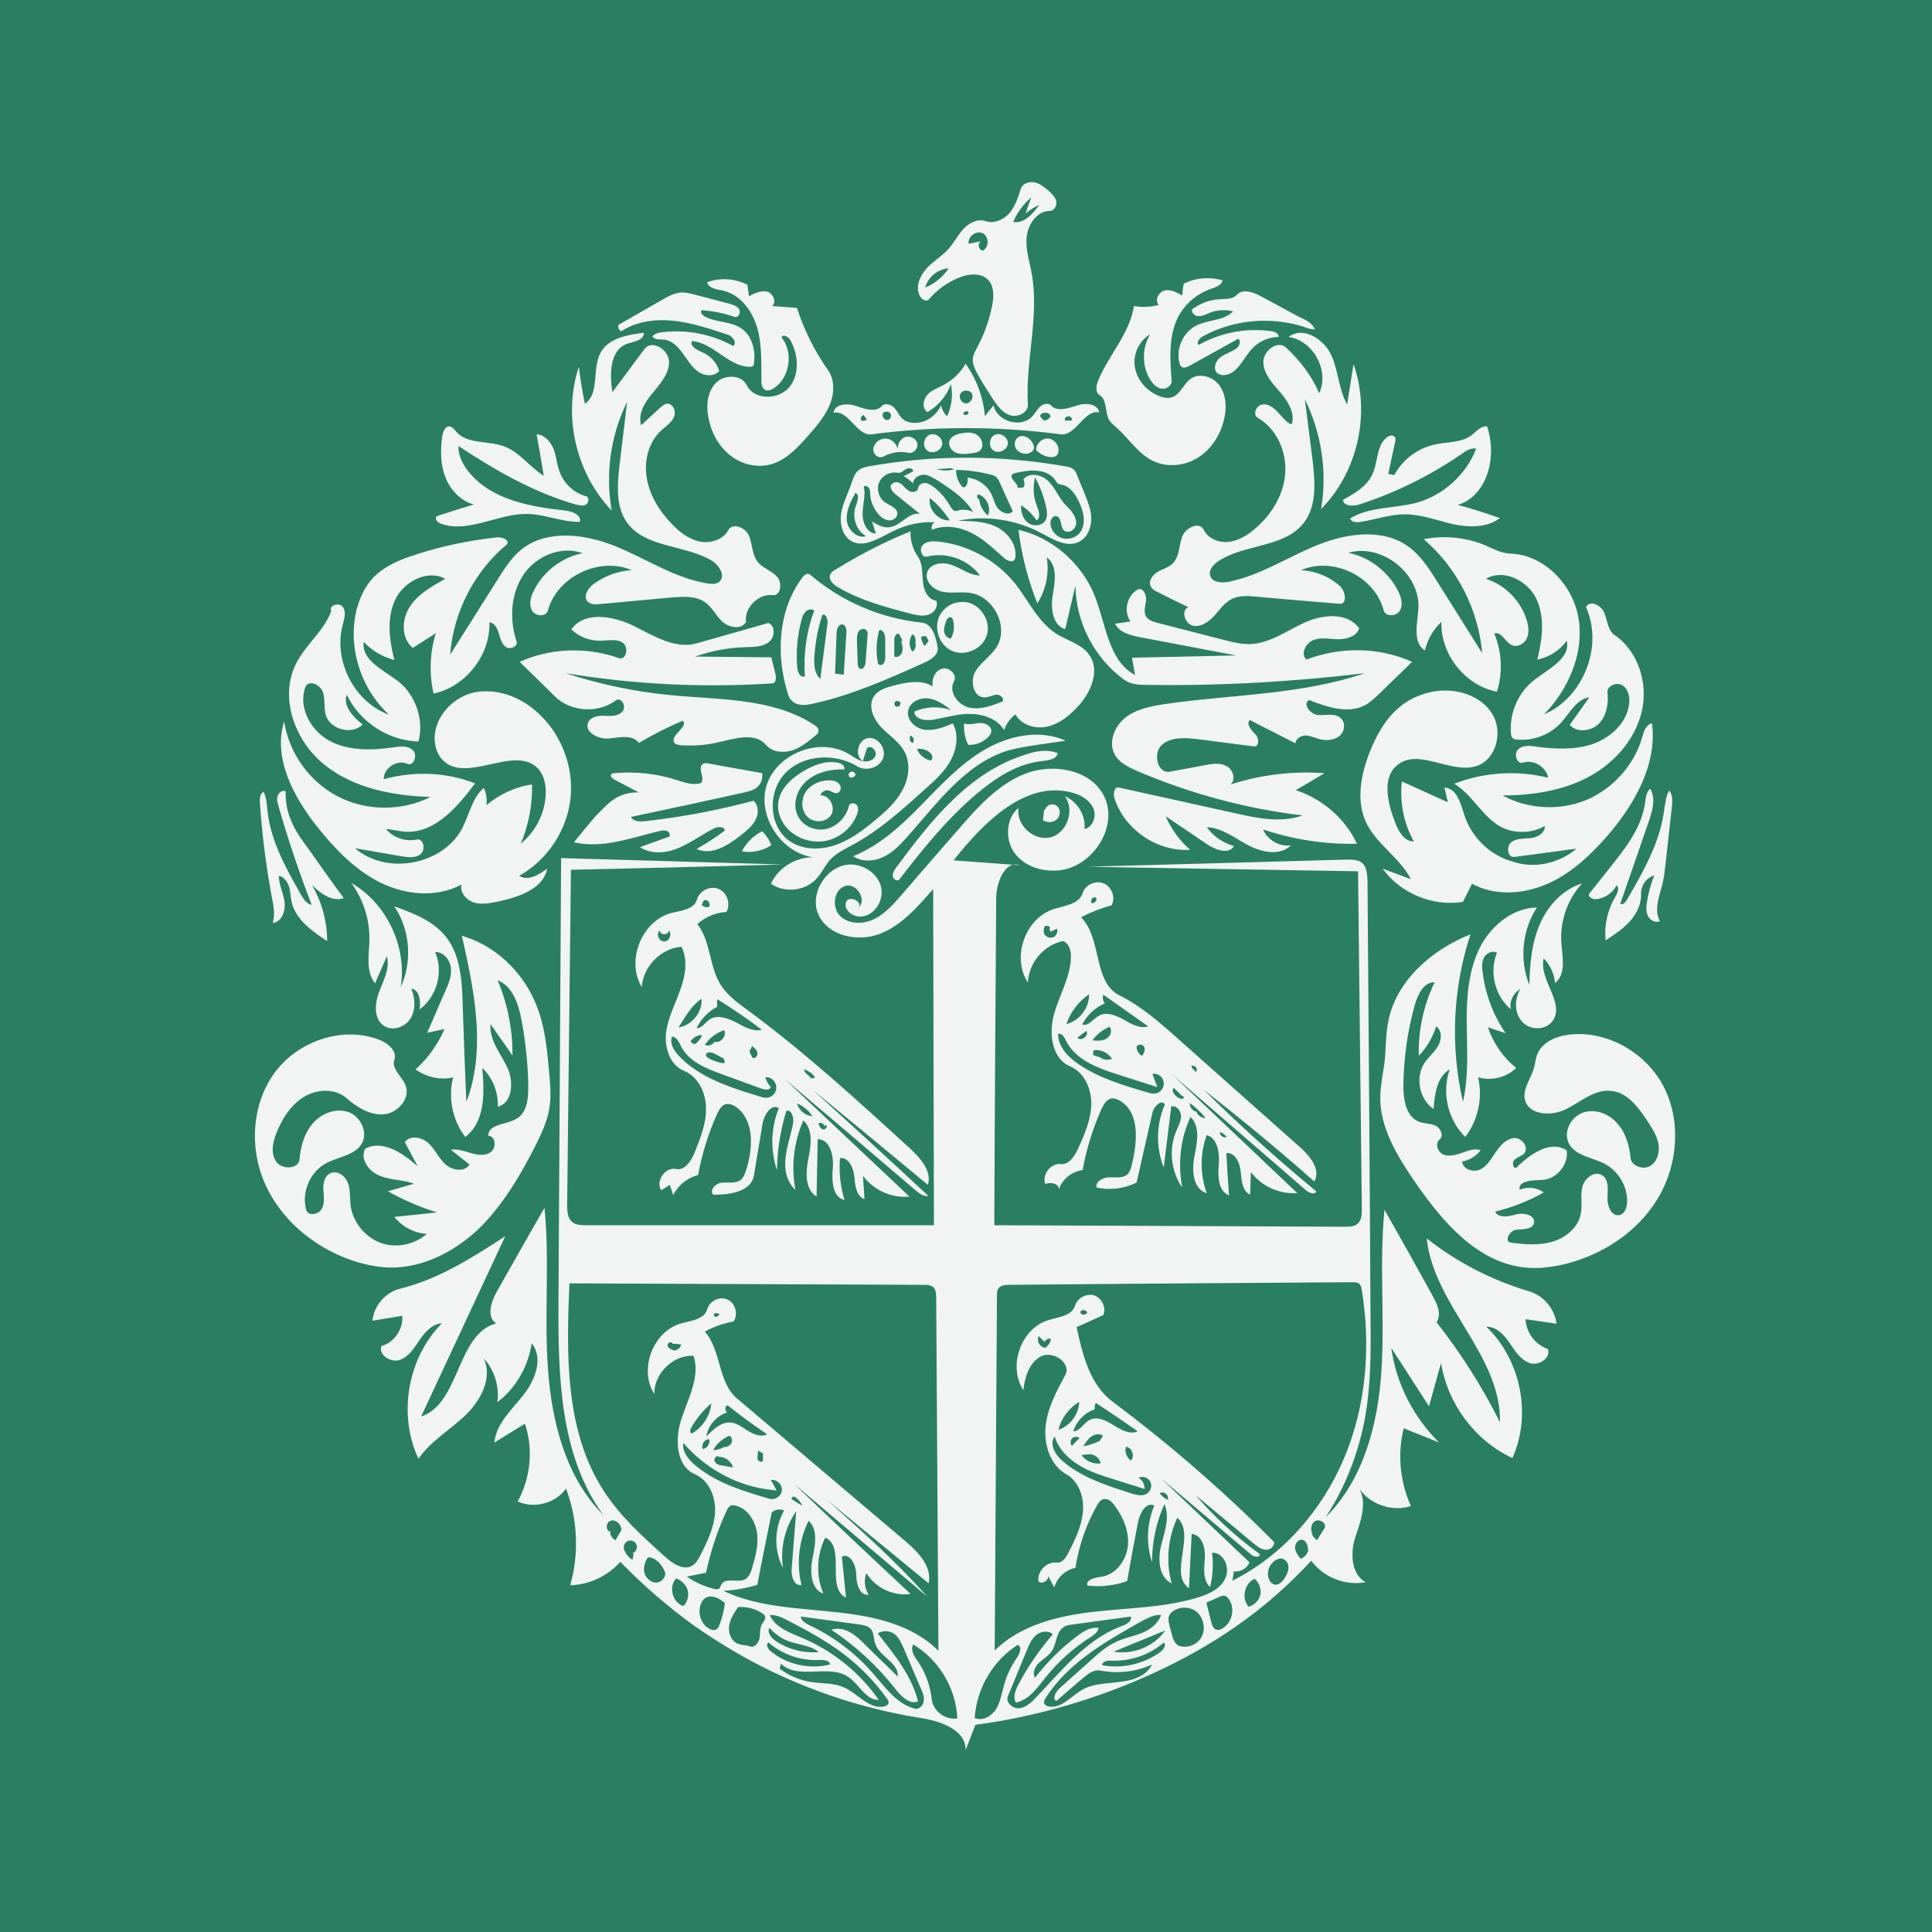 <?xml version="1.0" encoding="UTF-8"?>
<svg data-bbox="0 0 512 512" viewBox="0 0 512 512" xmlns="http://www.w3.org/2000/svg" data-type="color">
    <g>
        <path fill="#2a7f62" d="M512 0v512H0V0h512z" data-color="1"/>
        <path d="M117.4 201.5c-1.2-1.2-1.9-2.8-2.1-4.5-.9-6 4.1-12 10-13.4 5.9-1.4 12.3.9 16.9 5 6.4 5.6 9.9 14.4 9 22.9-.9 8.5-6.1 16.4-13.6 20.6 2.3 1.5 5.3-.3 7.4-1.9-1 5.4-7.5 7.5-12.9 8.7-2.1.4-4.3.9-6.4.3-2.1-.6-3.9-2.7-3.4-4.8-6.6 3.6-14.9 2.8-21.7-.6-6.7-3.4-12-9-16.7-14.9-6.2-7.9-11.6-18.1-8.6-27.7 1.3 8.4 6.7 16 14.3 19.9 7.5 3.9 17 3.9 24.5.1-10-.3-20.4-2.3-28.2-8.6s-12-17.8-7.4-26.8c2.5-5 7.4-8.6 9.3-13.9-.8-1.5 2.2-2.4 3.1-1 .9 1.4.3 3.2-.1 4.8-2.5 9.4 3.1 20.4 12.3 23.7-6.9-6.3-10.4-16.1-9.1-25.3.6-4 2.1-8 4.9-11 3-3.1 7.1-4.8 11.2-6.1 7-2.3 14.3-3.8 21.7-4.6 1.3-.1 3.3.7 2.6 1.8-8.7 7.2-14.3 18.1-15.1 29.3 4.2-6.6 8.3-13.2 12.5-19.8 1.8-2.9 3.7-5.9 6.4-8.1 6.8-5.4 16.9-4.1 25-.8 8.1 3.3 15.6 8.4 24.2 9.8 1.1.2 2.3.3 3.2-.4 1.8-1.5 0-4.5-2.1-5.7-7.2-4.2-17.6-3.3-22.4-10.1-3-4.3-2.5-10.1-1.9-15.3.7-5.5 1.3-11.1 2-16.6-4.4 8.8-5.8 19.1-4.1 28.8-9.5-9.9-13-25.1-8.7-38.1.4 3.3.9 6.5 1.6 9.8 4-2.7 1.8-9.3 4.2-13.6 2.1-3.8 7.1-4.7 11.4-5.2.2 1.9-2.5 2.3-4.4 2.9-4.6 1.6-4.7 8-3.9 12.8 2.8-3.8 5.7-7.6 8.5-11.4 1.9-2.6 6.4.1 6.5 3.3.1 3.2-2.3 5.8-4.3 8.3-2.1 2.4-4 5.6-3.1 8.6 1.7-1.6 3.4-3.1 5.1-4.7.5-.4 1-.9 1.7-1 1.6-.2 2.6 2 1.9 3.5-.6 1.5-2.1 2.4-3.3 3.5-3.4 3.1-4.7 8.1-3.9 12.7.8 4.6 3.3 8.7 6.5 12 2 2.2 4.5 4.1 7.4 4.8 2.9.6 6.3-.4 7.7-3 1.1-2.1 4.6-.7 5.5 1.5.9 2.2.8 4.9 2.2 6.8 1.3 1.7 3.7 2.4 5.2 4s1 5.2-1.1 4.9c-3.8-.4-7.6 3.3-7.1 7.1-1.1 2.1-4.4 1.6-6.2 0-1.8-1.6-2.8-4-4.8-5.3-2.4-1.6-5.5-1.4-8.4-1.2l-19.5 1.8c-1 .1-2.2.1-3-.6-1.4-1.3 0-3.7 1.6-4.8 2.9-2.1 6.4-3.4 10-3.6-8.5-3.7-19.8 1.7-22.2 10.7-.5 1.7-3.3 1.6-4.2 0s-.4-3.5.4-5.1c2.4-5.1 7.4-9 13-10.1-5.7-2.1-12.5.8-15.8 5.9-3.3 5.1-3.6 11.8-1.7 17.5.4 1.3-1.6 2.2-2.8 1.5-1.1-.8-1.5-2.2-1.9-3.6s-1.1-2.8-2.5-3c.3 8.7-6.3 17.1-14.8 18.9-1.2-5.3-1-10.9.6-16-2 1.3-4.1 2.6-6.1 3.9-3.1-2.5-3-7.6-.8-10.9 2.2-3.4 5.8-5.4 9.4-7.4-4.7-2.6-11 .7-13.3 5.6-2.3 4.9-1.5 10.7-.2 15.9-3.1-.8-6-2.5-8.1-4.8-.7 4.9 5.3 7.5 9.2 10.5 4.6 3.7 6.8 10.2 5.3 15.9-8-.2-15.6-5.2-19-12.4-1.1 3 1.7 5.9 4.2 7.9-2.9 2.9-8.7 1.3-9.8-2.6-.5-1.9-.1-4-.7-5.9-.6-1.9-3.3-3.3-4.5-1.8-2.3 5.3 1 11.7 6 14.5 5 2.8 11.2 2.7 16.9 1.9 1.9-.3 4-.6 5.4.7 1.4 1.3.2 4.4-1.5 3.6-2.7-1.2-6.3 1.2-6.2 4.1 7.9-2.2 16.5-1.9 24.2 1.1-4.7 6.3-10.7 13.3-18.5 12.8-1.7-.1-3.4-.6-5.1-.7 1.9 2.3 5.1 3.4 8.1 2.8 1.8-.4 2.5 2.6 1.1 3.8-1.4 1.2-3.4.9-5.2.6-4.1-.7-8.1-1.4-12.2-2.1 8.4 7.3 23.5 4.4 28.5-5.5 1.8-3.6 2.6-7.9 5.6-10.5.7 1.4.9 3 .7 4.6 3.4-2.9 7.7-4.9 12.1-5.5.1 5.4-.9 10.8-3 15.7 3.8-3.1 6.3-7.8 6.6-12.7.2-2.6-.3-5.3-2-7.2-6.1-6.5-18.9 4.1-25.2-2.2z" fill="#f2f4f3" data-color="2"/>
        <path d="M417.8 224.9c-5.5.7-11 1.5-16.5 2.2-1.8.2-2.2-2.8-.8-3.9 1.4-1.1 3.4-.9 5.2-1.1 1.8-.2 3.8-1.4 3.7-3.2-3.5 2-8.1 2.1-11.7.2-4.9-2.7-7.5-8.5-12.3-11.4 7.9-3.1 16.7-3.6 24.9-1.6-.6-2.9-3.9-4.9-6.7-4-1.6.5-2.5-2.3-1.3-3.5 1.3-1.2 3.2-1 4.9-.7 5 .6 10.1.9 14.8-.7 4.7-1.6 9-5.5 9.7-10.4.3-1.9-.1-4-1.6-5.1-1.5-1.1-4.3 0-4.1 1.8.3 2.9-.2 6.1-2.2 8.2-2 2.1-5.9 2.6-7.8.4 1.7-2.4 3.5-4.9 5.2-7.3-3.3.4-5.1 4-7.3 6.5-2.9 3.3-7.4 5.1-11.8 4.7-.4 0-.9-.1-1.2-.4-.4-.3-.5-.9-.5-1.4-.4-5.3 2-10.8 6.2-14 3.8-3 9.7-5.7 8.6-10.4-1.9 2.6-4.7 4.4-7.8 5 1.3-5.3 2.1-11-.2-16-2.3-4.9-8.7-8.2-13.4-5.4 5.1 1.6 9.3 5.9 10.8 11 .5 1.6.7 3.3 0 4.8s-2.6 2.5-4.1 1.7c-1.7-.9-2.7-3.7-4.5-3 2 4.8 2.3 10.4.7 15.4-8.4-1.6-15-9.9-14.7-18.5-2.2 2-3.7 4.7-4.4 7.6-3.4-2.3-1.9-7.3-1.7-11.3.4-9.2-9.8-17.2-18.6-14.6 5.6 1.1 10.6 5 13.2 10.1.8 1.6 1.4 3.6.5 5.2-.9 1.6-3.8 1.7-4.3 0-2.3-9-13.4-14.4-21.9-10.7 3.8.2 7.5 1.7 10.3 4.2 1.5 1.4 2 4.9-.1 4.7-7.4-.6-14.8-1.2-22.3-1.9-2.1-.2-4.3-.3-6.2.6-2 1-3.3 2.9-4.7 4.5-1.5 1.6-3.6 3.1-5.7 2.6s-3.2-4-1.2-4.9c-2.7-1.3-5.4-2.6-8.1-4-.7-.3-1.4-.7-1.8-1.4-.8-1.4.4-3.1 1.7-3.9 1.4-.8 3-1.2 4.1-2.3 1.8-1.8 1.6-4.7 2.5-7.1.9-2.4 4.6-4.1 5.7-1.8 1.1 2.3 4 3.5 6.6 3.2s4.9-1.7 6.9-3.4c4.4-3.7 7.7-9 8.1-14.8.4-5.8-2.3-11.8-7.3-14.7-1.4-.8-.4-3.3 1.2-3.5 1.6-.3 3.1.9 4.2 2.1 1.1 1.2 2.1 2.6 3.6 3.2 1-2.9-.9-6-2.9-8.4-2-2.3-4.4-4.8-4.6-7.9-.2-3.1 3.7-6.2 6-4.1 3.7 3.4 6.8 7.5 8.8 12.1 2.8-5.9-1.6-14-8.1-14.9 3.6-2.9 9.2.4 11.2 4.6s2 9.2 4.3 13.3c.6-3.6 1.1-7.1 1.7-10.7 4.6 13.1 1.1 28.6-8.6 38.4 1.7-9.8.1-20.2-4.3-29.1.7 5.3 1.3 10.6 2 15.8.7 5.9 1.3 12.5-2.4 17.1-5.2 6.5-15.5 5.4-22.5 10-1.4.9-2.8 2.5-2.1 4.1.7 1.6 3 1.7 4.7 1.4 8.3-1.6 15.6-6.5 23.5-9.7 7.8-3.2 17.5-4.6 24.3.4 3.2 2.3 5.4 5.8 7.5 9.1 4 6.4 8 12.7 12 19.1-1-11.6-6.7-22.7-15.5-30.2 5.5-1.1 11.3-.5 16.5 1.7 2 .9 4.1 2 6.3 2.1 9.2.2 17 8.5 18.3 17.6 1.3 9.1-2.8 18.4-9.2 25 10.4-4.4 15.8-18.1 11.1-28.4 1-2 4.1-.5 4.9 1.6.8 2 .9 4.6 2.7 5.8 6.4 4.4 9 13.1 7.1 20.6-1.9 7.5-7.6 13.7-14.4 17.2s-14.7 4.7-22.4 4.7c6.7 3.7 15.2 4.1 22.2 1.2 7.1-3 12.7-9.3 14.8-16.6.4-1.5 1-3.4 2.6-3.7 1.4 11-4.7 21.6-12 30-4.5 5.1-9.6 9.9-15.9 12.6-6.3 2.7-13.8 3.2-19.8-.1l-2.4 4.8c-8 1.3-16.5-2.2-21.3-8.8 2.5.9 5 1.9 7.5 2.8-2.9-5.7-9.2-9.3-11.9-15.1-2.6-5.6-1.4-12.3.8-18.1 1.8-4.7 4.3-9.3 8.2-12.5 3.3-2.7 7.5-4.2 11.7-4.3 5.2-.1 10.7 2.2 13.1 6.8 2.4 4.6.6 11.3-4.2 13.1-6.8 2.5-15.4-4.7-21.1-.3-4.4 3.3-2.8 10.2-.8 15.3.9 2.4 2.4 5.1 5 5.1-2.7-4.8-3.8-10.4-3.2-15.9 4.1 1.8 8.1 3.7 12.2 5.5l-.9-3.9c3.3.2 4.3 4.3 5.3 7.4 1.9 5.8 6.8 10.6 12.7 12.2 5.6 2 12.3.6 17-3.4z" fill="#f2f4f3" data-color="2"/>
        <path d="M110.1 283.4c3.3-2.9 5.9-6.6 7.7-10.7-1.5.3-3.1.7-4.6 1 1.6-3.6 3.1-7.2 4.7-10.8.9-2 1.8-4.1 1.6-6.3-.2-2.2-2-4.4-4.2-4.3 2.3 5.2.5 11.8-4.1 15.2.3-2.2 0-5.2-2.2-5.5 1 2.5 1.2 5.6-.2 7.9-1.4 2.3-4.8 3.5-7.1 1.9-2.7-1.8-2.4-5.9-1.2-9s2.9-6.3 2-9.4c-1 2.4-2.1 4.8-3.1 7.2-2.5-3.1-1.6-7.6-1.5-11.5.1-5.4-1.6-10.7-4.8-15.1 9.4 5.4 14.8 16.9 13.1 27.6 3.1-6.8 2.5-15.2-1.7-21.4 5.1 1.8 10.4 3.9 13.7 8.1 3.8 4.8 4.2 11.4 4.4 17.5.3 8.7.6 17.5 1 26.2 5.3-13.9 2.1-29.4-1.2-44 9.4 2.7 17 10.4 20.2 19.6 1.9 5.2 2.4 10.8 2.9 16.3.3 3.2.6 6.5.1 9.7-.6 3.8-2.3 7.2-4 10.6-4 7.8-8.6 15.5-14.9 21.6-6.4 6-14.8 10.3-23.6 10.1-3.7-.1-7.3-1-10.7-2.2-9.7-3.6-18.2-10.8-22.3-20.3-4.1-9.5-3.3-21.2 2.9-29.4 6.2-8.2 18-12.2 27.6-8.4 2.3.9 4.7 3 3.9 5.3-.8 2.4 2.1 4.4 3 6.8 1.3 3.4-2.1 7.3-5.8 7.6-3.7.3-7.1-1.9-9.9-4.3-3-2.6-7.7-2.4-11.1-.4-3.4 2-5.7 5.5-7.2 9.1-1.1 2.5-1.9 5.6-.4 8s6.1 2.2 6.3-.6c.3-3.4 1.3-6.9 3.6-9.5 2.3-2.6 6-4 9.3-2.9 3.2 1.1 5.3 5.3 3.6 8.3-1.8 3.2-6.2 3.5-9.5 5.3-4.3 2.3-6.6 7.8-5.2 12.5.7 1.6 3.3 1 4.1-.5.8-1.5.5-3.3.4-5s.3-3.7 1.9-4.4c1.8-.8 3.9.7 4.6 2.6.7 1.9.5 3.9.7 5.9.6 4.4 3.7 8.3 7.8 9.9s9.1.6 12.4-2.3c-3.3-.2-6.5-1.9-8.6-4.5 3.8-.4 7.6-.8 11.3-1.2a68 68 0 0 1-13-5.6c2.3-.7 4.6-1.3 6.9-2-2.9-1.1-6.1-.9-9-2.1-2.9-1.1-5.4-4.4-3.9-7.2 4.6-2.4 10 1.2 13.9 4.7-1.1-2.1-2.3-4.3-3.4-6.4 1.4-2 4.6-1.3 6.3.3 1.7 1.6 2.7 4 4.5 5.6 1.8 1.6 5.1 2.1 6.3 0-1.6-1.3-3.3-2.6-4.9-3.9 1.8-.3 3.6.4 5.4.9 1.8.5 3.8.8 5.3-.4 1.4-1.2 1.1-4.1-.8-4.2 0-3.2 4.9-2.9 7.6-4.6 2.7-1.6 3-5.3 3-8.5-.1-5.9-.7-11.8-1.8-17.6-.8-4.2-2.3-8.9-6.3-10.5 2.6 6.3 4 13.1 3.9 19.9-1.9-2.8-3.9-5.5-5.8-8.3-.4 4.1 2.6 7.7 4.4 11.4s1.5 9.5-2.5 10.5c.2-3.8-1.3-7.6-4.1-10.3.6 6.5.8 14.3-4.5 18.3-3.4-4.4-4.6-10.5-3.2-15.8-3.3.8-7 0-10-2.1z" fill="#f2f4f3" data-color="2"/>
        <path d="M361.9 419.3c-5.4 1-11.2-1.3-14.4-5.7-6 6.5-12.6 12.3-19.8 17.3-6.8 4.8-14.2 8.9-21.8 12.4-15 6.9-31 11.6-47.4 13.8-.9 2.2-1.7 4.4-2.6 6.7.1-5.5-6.9-7.8-12.4-8.6-13.8-2.2-27.4-6.6-39.9-12.7-6.7-3.3-13.2-7.2-19.4-11.5-7.1-5.1-13.7-10.8-19.8-17.1-3.4 3.8-8.3 6.1-13.3 6.2 2.4-8.3 2-17.5-1.1-25.6-2.8 3.9-8.4 5.4-12.8 3.4 3.4-6.2 4.2-13.9 1.9-20.6-2.7 1.7-5.4 3.3-8.1 5 .5-5 4.6-8.7 7.7-12.6 3.1-3.9 5.4-9.8 2.2-13.7-.9 6.1-4.2 11.9-9.1 15.6.6-4.2-.8-8.6-3.6-11.6 2.4 5.1-.8 11.2-4.9 15.1-4.1 3.9-9.2 6.8-12.4 11.5-5.5-11.7-2.9-26.7 6.2-35.9-2.5.1-4.5 2.3-5.9 4.4-1.4 2.1-2.9 4.5-5.3 5.3-2.4.8-5.7-1.4-4.8-3.7 3.4-.9 5.8-4.5 5.5-8-2.6.4-5.2.9-7.9 1.3.4-4 3.5-7.6 7.4-8.5 10.1-2.5 19.1-8.2 27.8-13.9-7.4 15.9-14.9 31.9-22.3 47.8 10.4-3.5 9.3-21.8 19.9-24.7-2.6-1.6-1.4-5.6.1-8.3 4.2-7.4 8.4-14.9 12.7-22.3 1.4 14.1-.1 28.3.9 42.5s4.7 28.9 14.7 38.9c-11.6-15.8-12-37-11.9-56.6.2-39.2.5-78.3.7-117.5 19.6.6 39.2 1.1 58.8 1.7-18.7.5-37.4 1-56.2 1.4-.3 29.6-.7 59.3-1 88.9 0 1.6.1 3.5 1.4 4.5.9.7 2.2.8 3.4.8h92.4c-.1-29.7-.1-59.4-.2-89.1-4.1 4.7-8.4 9.7-14.2 11.9-5.8 2.2-13.6.6-16.2-5.1-2.6-5.7 2.4-13.4 8.7-13.3 3.5.1 7.1 2.5 7.9 6 .8 3.5-1.7 7.5-5.2 7.8-2.2.2-4.8-1.7-4.1-3.8.8-2.1 4.9.1 3.1 1.5 2.7-1.7-.2-6.8-3.3-5.8-3.1.9-3.6 5.7-1.4 7.9 2.3 2.3 6.1 2.3 9 .9s5.1-3.9 7.2-6.3c5-5.8 10-11.6 15.1-17.4 5.1-5.9 10.6-12.1 17.9-14.9 7.3-2.8 17.1-1.1 20.7 5.8 4 7.7-2.3 18.1-10.8 19.7-4.5.8-9.6-.5-12.5-4s-2.8-9.5.7-12.4c-.7 4.5 4.1 8.9 8.5 7.8 4.4-1.1 6.5-7.3 3.8-10.9 3.3 1.4 5.6 5.1 5.2 8.7 2.3-.5 3.3-3.5 2.3-5.6-1-2.1-3.2-3.4-5.4-4-12.4-3.5-23.6 7.8-31.6 17.9 5.9.4 11.7.9 17.6 1.3-4-1.4-6.3 4.6-6.3 8.8-.2 28.9-.4 57.7-.5 86.6 30.9.1 61.9.3 92.8.4 1.2 0 2.6 0 3.5-.8 1.1-1 1.1-2.6 1.1-4-.3-29.8-.7-59.6-1-89.4l-71.7-1.2c22.9-.6 45.8-1.3 68.8-1.9 1.4 0 2.9 0 4 .9 1.2 1.1 1.3 2.9 1.4 4.5.3 38.8.6 77.6.8 116.4.1 8.6.1 17.3-1.4 25.8-1.7 9.5-5.2 18.6-10.5 26.7 10.1-10 13.9-24.8 14.8-38.9.9-14.2-.6-28.4.8-42.6 4.3 7.6 8.6 15.2 12.8 22.9 1.2 2.1 2.4 4.9 1 6.9 6.5 8.3 12.1 17.1 16.8 26.5.4-17.7-17.6-31.1-19.4-48.7 8 6.3 17.3 11.1 27.1 14 3.8 1.1 6.8 4.6 7.3 8.6-2.7-.4-5.5-.8-8.2-1.2.1 3.5 2.6 6.8 5.9 7.9.9 2.4-2.5 4.6-4.9 3.7-2.4-.9-3.9-3.3-5.3-5.4-1.5-2.1-3.5-4.3-6.1-4.2 9.1 8.7 12.1 23.3 6.9 34.8-9.9-4.6-17.2-14.4-18.9-25.2-1.1 3.8-2.1 7.7-3.2 11.5-3.3-5.2-6.7-10.4-10-15.5 1.3 9.5 5.9 18.4 12.7 25.1-3.1-1.3-6.3-2.5-9.4-3.8-1.7 6.8-1 14.2 1.9 20.6-4.8 1.6-10.7-.3-13.6-4.5 2.1 4.1.1 9-1.3 13.3-1 3.4-1.1 9.2 2.9 11.4m-120.6 3.1c-4.5.7-9.3-1.6-11.7-5.5-.7 1.8-.5 4 .6 5.7-2.4.4-3.3-3-3.3-5.4 0-2.4-1.6-5.7-3.8-4.7.4 3.6.7 7.3 1.1 10.9-5.4-2.6 0-13.5-5.5-15.9-2.3 4.6-2.5 10.1-.5 14.8-3.3-1.1-3.6-5.7-2.9-9.2.7-3.5 1.6-7.6-1-10.1-2.6 5.2-3.3 11.4-1.9 17-1.9.5-2.8-2.3-2.6-4.3.4-5.1.8-10.2 1.2-15.2-3 4.3-4.3 9.8-3.5 15-2.5-4.7-2.3-10.6.3-15.2-1.1-.5-2.5-.3-3.3.6-1.3 6.4-2.6 12.7-3.8 19.1-2.9.9-5.9 1.4-9 1.6 9.1 4.3 19.4 4.5 29.4 5.6 10 1 20.6 3.2 27.6 10.3l-.6-93.6c0-1.1-.1-2.3-.9-2.9-.6-.4-1.4-.5-2.1-.5-31.4-.1-62.8-.3-94.2-.4-.8 18.9-1.2 39.2 9.1 55 4.3 6.7 10.3 12.1 16.3 17.5 2 1.8 4.9 3.7 7.2 2.3 1-.6 1.6-1.8 2.2-2.9 1.8-3.6 3.6-7.3 3.8-11.3.2-4-1.6-8.4-5.3-10-5.2-2.2-5.4-9.7-3.5-15 1.8-5.4 4.9-11 3.1-16.4-5.4-.3-10.5 4.7-10.4 10.1-4.2-6.5-.3-16.7 7.2-18.7 2.6-.7 6.1-1.1 6.8-3.7.6-2.2 3.3-3.6 5.4-2.6 2.1.9 2.9 3.9 1.6 5.8-2.7.5-5.3 1.4-7.6 2.7 4.4 5 3.4 13.4 8.5 17.7 14.9 12.6 29.7 25.2 44.6 37.8 3.4 2.9 7.2 6.8 6.2 11.2-8.9-7.3-17.9-14.7-26.8-22 9.1 8.2 18.3 16.3 26.4 25.5-11.7-9.9-23.5-19.9-35.2-29.8 10.1 9.7 20.4 19.4 30.8 29.1m33.9-3.3c-.4-2.6 2.1-5.3 4.8-5 1.6.2 2.6-1.5 3.3-2.9 1.7-3.4 3.4-6.9 3.7-10.7.3-3.8-1.1-7.9-4.4-9.8-4.3-2.4-6-7.9-5.5-12.7.5-4.9 2.9-9.3 5.2-13.6 1.7-3.1-3.1-6.5-6.3-5-3.2 1.5-4.4 5.5-4.8 9-4.2-6.4-.6-16.5 6.8-18.6 2.6-.8 6.1-1.1 6.9-3.8.6-2 3-3.3 5.1-2.7 2 .7 3.2 3.2 2.4 5.2-2.4 1.1-4.8 2.2-7.1 3.2 1.6 7.3 3.5 15.3 9.6 19.8 15.1 11.3 29.4 23.7 42.7 37.1.3 1.1-1 2.2-2.2 2.1-1.2-.1-2.2-.9-3.1-1.6-5.1-4.3-10.2-8.5-15.4-12.8 5 5.8 10.7 11 16.9 15.5.3 1-1.4.9-2.2.2-8-6.7-15.9-13.5-23.9-20.2l23.4 22.2c-.5 1.6-2.4 2.7-4.1 2.4-.1.8-.3 1.7-.4 2.5 13.4-6.7 23.9-18.8 29.7-32.7 5.8-13.9 7-29.4 4.6-44.3-.1-.6-.2-1.2-.6-1.6-.5-.5-1.3-.5-2.1-.5-30.3.2-60.6.4-90.9.7-.9 0-2 .1-2.6.8-.5.6-.5 1.4-.5 2.2l-.6 93.9c6.7-6.6 16.4-9.1 25.8-10.2s18.9-1.1 27.9-3.8c3-.9 6.1-2.3 7.4-5.1 1.4-2.8-.4-7-3.5-6.8.4 3 .2 6.1-.5 9.1-2-1.8-1.6-5-1.4-7.7s-.8-6.2-3.5-6.4c-.2 4.8-.5 9.6-.7 14.4-5.5-3.8 1.9-14.2-3.1-18.7-2.5 5.4-3.1 11.7-1.5 17.4-3.4-1.6-3.7-6.3-2.8-10 .9-3.6 2.4-7.5.9-11-2.2 4.8-3.3 10.1-3.3 15.4-1.6-4.8-1.4-10.3.6-15-2.1-1.1-3.8 1.9-4.3 4.3-1 5.2-2 10.5-2.9 15.7-3.3 1.2-7 1.6-10.5 1.2-.6-1.5 1.9-2.1 3.5-2.3 3.9-.5 6.7-4.2 7.2-8.1.4-3.9-1.2-7.7-3.5-10.8-.7-1-1.8-2-3-1.7-.8.2-1.3 1-1.7 1.7-2.9 5.1-4.8 10.7-5.7 16.5-2.6.5-4.9 2.6-5.6 5.2-.5-1-1.1-2-1.6-3 0 1.3-1.7 2.2-2.6 1.4m-84.8 2c.5-.2.5-.8.8-1.2 1-2 4.4-.3 6.3-1.4 1-.6 1.5-1.8 1.8-2.9.9-3.1 1.8-6.3 1.3-9.5s-2.6-6.4-5.7-7.1c-.3-.1-.7-.1-1-.1-.7.2-1.1.9-1.4 1.6-2.4 5.2-4.2 10.7-5.4 16.3-1.7.3-3.4.7-5.1 1 2.3 1.6 5 2.8 7.8 3.4.2-.1.4-.1.6-.1m38.7 14.6c2.9 2.9 5.9 5.7 8.8 8.6.4-3.6-4.9-5.3-6-8.8-.4-1.3-.3-2.8-1.1-3.8-.7-.8-1.9-1-3-1.2l-15.6-2.1c.1 1.1 1.3 1.8 2.3 2.3 6.4 3 12.2 7.4 16.9 12.8 3.2 3.7 6.3 8.1 11 9.3 1.1.3 2.3-.8 2.4-2 .2-1.2-.3-2.3-.8-3.4-1.5-3.6-3.1-7.2-4.6-10.8-.6-1.3-1.2-2.7-2.4-3.6-1.3-.9-3.1-1-4.4-.1 4.4 5.5 9 11.2 10.7 18-2.3.9-4.5-1.4-6-3.3-4.8-6.1-10.5-11.4-17-15.7 3.4-1.1 6.5 1.4 8.8 3.8m62-4.3c-.1 1.1-1.1 1.8-2 2.4-4.6 2.9-8.6 6.5-12 10.7-2.2 2.8-4.4 6-7.9 6.7-.8-1.5-.1-3.3.7-4.8 2.5-4.8 5.6-9.2 9.1-13.3-1.2-1.1-3.2-.8-4.4.2-1.2 1-1.9 2.6-2.5 4.1-1.7 4-3.3 8.1-5 12.1-.7 1.6 1.3 3.4 3 3.2 1.8-.2 3.2-1.5 4.4-2.8 6.9-7.2 13.4-15.5 22.8-19 1.2-.4 2.7-1.2 2.4-2.5-5.1.7-10.2 1.4-15.4 2.1-.8.1-1.7.2-2.4.7-2.1 1.3-1.8 4.4-3.2 6.4-.8 1.2-2.2 2-3.3 3-1.1 1-1.9 2.7-1.1 4 3.2-4.1 6.9-7.8 11-10.9 1.8-1.4 3.8-2.6 5.8-2.3m-67.4 15.8c3.6 1.6 6.4 5.6 10.3 5.1.7-.1 1.5-.5 1.5-1.2 0-.3-.2-.6-.4-.9-3.3-4.6-7.2-8.6-11.7-12-4.5-3.4-9.5-6.1-14.5-8.7-1.5-.8-3.2-1.6-4.9-1.5 1.4 3.3 5.2 4.6 8.4 6 8.2 3.4 15.4 9.2 20.5 16.5-3.5.1-5.2-4.2-8.1-6.1-5.1-3.5-13.4.9-17.8-3.5-.1.4-.3.9-.4 1.3 2.5 1.9 5.6 3.2 8.7 3.6 2.9.4 5.8.2 8.4 1.4m81.6-6.1c-4.3 2-9.2 2.5-13.8 1.6-1.6-.3-3.2.9-4.5 2-2.4 2-4.7 4.1-7.1 6.1-1.1-.7-.1-2.4.8-3.3 2.9-2.6 5.7-5.1 8.6-7.7 1.9-1.7 3.9-3.5 6.3-4.6 2.2-1.1 4.6-1.5 6.9-2.4 2.3-.9 4.4-2.5 5.2-4.8-1.8-.2-3.5.8-5.1 1.6-9.6 5.4-19.6 11.1-25.5 20.4-.3.4-.5 1-.4 1.4.2.4.6.7 1.1.8 3.4.8 6.1-2.8 9.2-4.5 2.9-1.6 6.5-1.5 9.8-2 3.4-.3 7.1-1.6 8.5-4.6m-62-.7c2 2.9 3.2 6.3 3.6 9.8.3 3.2 3.6 5.7 6.8 5.2-.3-7.9-4.9-15.6-11.7-19.6-.8 1.5.3 3.2 1.3 4.6m22.8 6.1c.7-2.6 1.9-5 3.4-7.2.8-1.1 1.4-2.9.2-3.4-6.6 4.2-10.9 11.6-11.4 19.4 2.1.9 4.5-.5 5.7-2.4 1.1-1.9 1.5-4.2 2.1-6.4m-67.4-10.2c1.2.5 2.4-.9 2.6-2.2.2-1.3 0-2.7.7-3.8.3-.5.8-1 .8-1.6 0-.6-.5-1-1-1.3-1.8-1.1-4.1-1.7-6.2-1.5-1.1 1.6-2.2 3.3-2.4 5.2-.2 1.9.8 4.2 2.7 4.6.8.4 1.9.2 2.8.6m118.7-8.9c-1.7-1.7-4.8-1.8-6.7-.3-.5.4-.9.9-1 1.5-.1.5 0 1.1.1 1.6.2.9.4 1.8.7 2.7.3 1.3.8 2.9 2.1 3.3 2.2.7 4.8-.4 5.9-2.5 1-2 .5-4.7-1.1-6.3m-37.9-46.7c-1.5 1.9.1 4.8 2 6.4 5.1 4.5 11.9 6.6 18.4 8.7 1.4.4 2.9.8 4.1 0 1-.7 1.4-2.1.8-3.2-.6-1.1-2-1.5-3.1-1 1 .6 1.7 1.8 1.6 3-2.7-.9-5.5-1.7-8.2-2.6-3.2-1-6.4-2-9.3-3.8-2.9-1.8-5.3-4.3-6.3-7.5m-76.8 13.9c-8.3-1.3-16.1-5.8-21.6-12.2-.4 2.2 1.2 4.2 2.9 5.7 5.5 4.8 12.8 7 19.9 9.1 1.5.4 3.2-.7 3.3-2.3s-1.4-2.9-2.9-2.7c.5.9 1 1.9 1.5 2.8-1.1-.1-2.1-.3-3.1-.4m-14.8 37c.5.3 1.1.5 1.7.3.6-.2.9-.8 1.1-1.4.7-1.8 1.2-3.7 1.4-5.7-.9-.7-1.8-1.4-2.9-1.6-1.1-.3-2.4 0-3 1-1.6 2.3-.8 6 1.7 7.4m135.8.1c2.8-1.4 3.8-5.5 1.9-8-.3-.4-.6-.7-1.1-.8-.5-.1-.9.1-1.4.3-1.1.5-2.2 1-3.4 1.5.4 1.7.9 3.5 1.3 5.2.2.8.6 1.8 1.4 2 .5.1.9 0 1.3-.2m-33.3-59.9c-.3.5-.3 1.1-.3 1.7-2.7.9-4.8 3.1-5.7 5.8 1.7.1 2.7-2.1 4.2-2.9 2-1.2 4.5 0 6.5 1.3 2 1.2 4.4 2.6 6.4 1.6-3.7-2.6-7.4-5.1-11.1-7.5m-97.6.6c-.7.3-.8 1.4-.1 1.9-2.8.9-5.1 3.5-5.5 6.4 1.8-1.9 4-4 6.6-3.7 1.7.2 3.1 1.4 4.6 2.3 1.5.9 3.4 1.6 4.9.8-3.6-2.4-7.1-5-10.5-7.7m-16.7 43.9c-.8-1.8-2.4-3.6-4.4-3.6-.8 1.2-1.3 2.8-.9 4.2.4 1.4 1.8 2.6 3.2 2.5 1.5-.1 2.8-1.8 2.1-3.1m160.2 2.2c.2.5.5 1 1.1 1.3 1.2.6 2.5-.6 3.2-1.8.6-1 1-2.1.8-3.2s-1.4-2.1-2.5-1.7c-2.2.6-3.5 3.3-2.6 5.4m-132.6 16.8c-.8.3-.3 1.5.3 2.1 4.3 3.7 10.5 5.1 16 3.7-.2-1.1-1.6-1.2-2.7-1.2-5 .3-9.9-1.4-13.6-4.6m104.7 0c-3.8 3.3-8.9 5-14 4.8-1-.1-2.4.3-2.3 1.2 5.3 1 11-.3 15.4-3.5.9-.7 1.7-1.9.9-2.5m-127.3-9.7c1.3-1.2 1.7-3.4.8-5-.6-1.1-1.6-1.9-2.7-2.3-2.1 2.1-1 6.5 1.9 7.3m151.4-7.2c-2.7 1.1-3.6 5.2-1.6 7.4 1.5-.4 2.8-1.7 3.1-3.2.3-1.5-.3-3.2-1.5-4.2m-23.7 13.7-11.7 4.8c-.7.3-1.4.6-2 .8 5.1.9 10.7-1.3 13.7-5.6m-91.8 5.7c-2.3-1.8-5.4-1.9-8.1-2.9-1.9-.7-3.6-2-5-3.5-.7 1.2.5 2.7 1.7 3.5 3.3 2.2 7.4 3.3 11.4 2.9m63.5-58.9c3.1-1 5.4-4.1 5.5-7.4-2.7 1.6-4.8 4.4-5.5 7.4m-92-7c-2.1 1.8-3.9 4-5.3 6.4-.3.5-.5 1.4.1 1.6 2.9-1.6 4.9-4.7 5.2-8M348 407.2l1 1c.7-1.1 1.3-2.1 2-3.2.8-1.3-1.4-2.7-2.6-1.8-1.2.8-1.1 2.7-.4 4m-186.3-.8c.2.7.7 1.4 1.4 1.8.5-.9 1.1-1.8 1.6-2.8-.1-1.4-1.4-2.8-2.8-2.4-1.4.3-1.5 2.8-.1 2.9m184.9 5c-.1-1.1-.4-2.6-1.5-2.8-1.1-.3-2.1 1-2 2.1s.8 2.1 1.5 2.9c1-.4 1.7-1.2 2-2.2m-179 .7c1-.4 1.4-1.7.8-2.6s-2-1-2.7-.2c-1.3 1.4.2 3.5 1.8 4.6.1-.5.2-.9.3-1.4m23.9-28.5c.8 0 1.6-.3 2-1 .4-.7.2-1.7-.5-2-1.8.7-3.4 2.1-4.3 3.8 1 0 2-.3 2.8-.8m-1.2 2.6c-.6-.6-1.6.4-1.2 1.2s1.3 1 2.1 1.1c.9.2 1.9.3 2.8.5-.5-1.5-1.9-2.7-3.4-2.8m100.5-4.2c.3-.5.6-.9.9-1.4-.9-.7-2.2-.4-3.1.2-.9.6-1.5 1.6-2.1 2.6 1.5-.3 2.9-.8 4.3-1.4m-3 3.5c-.6.1-1.2.1-1.8.2 1.1 1.6 3.2 2.5 5.1 2.2-.3-1.5-1.8-2.6-3.3-2.4m-11.6-28.1c.9-.5 1.6-1.5 1.7-2.5-.7-.2-1.4.2-1.7.8l-1.5-1.5c-.7 1.1.2 2.9 1.5 3m-98.6-1c-.1-.8-1.5-.2-1.3.5s1 1.1 1.8 1.3c.9-.1 1.7-.8 1.8-1.6-.7-.1-1.5-.2-2.3-.2m121.5 31c1.1-1.2.3-3.5-1.3-3.7-.4 1.2.1 2.7 1.1 3.5m-98.7-.2c.2.6.9.9 1.4.5v-2c-.4-.3-.9-.5-1.3-.8-.1.8-.1 1.5-.2 2.3m-12.9-5.3c-1.2.1-2 1.5-1.6 2.6 1.2-.1 2.1-1.5 1.7-2.6m96.4 1.5 1.8-1.8c-.6-.5-1.5-.4-2 .1s-.5 1.5 0 2m-73.3 13.6c-.3-.4-1.2 0-1 .5.9.6 1.9 1.2 2.8 1.7-.3-.8-1-1.6-1.8-2.2m98.5-.5c-.3-.7-1.3-1-2-.6.6.8 1.4 1.5 2.3 1.8-.1-.4-.1-.9-.2-1.3m-21.3-48.1c.2-1-1.7-1.3-1.8-.3.2.7 1.3.9 1.6.2m-98.5.1c-.4.1-.2.9.3.9.4 0 .8-.4 1-.8-.4-.1-.8-.2-1.2-.2l-.1.1z" fill="#f2f4f3" data-color="2"/>
        <path d="M374.2 175.4c-2.8 2.8-5.7 5.5-8.5 8.3-1.2 1.1-2.4 2.3-3.8 3.1-4.6 2.5-10.2.6-15-1.3-1.8 1.1.4 3.9 2.5 4s4.5-.6 6 .9c1.3 1.3.9 3.6-.5 4.7s-3.4 1.2-5.1.8c-1.2-.3-2.4-.9-3.7-1-1.3 0-2.7.8-2.8 2.1-4-2.1-8.1-4.1-12.1-6.2-1 1.1.4 2.7 1.4 3.7 1.1 1 1.2 3.5-.3 3.3-4.9-.6-9.9-1.3-14.8-1.9-3.3-.4-7.1-.7-9.6 1.5-2.5 2.3-1.1 7.8 2.2 7.1 3-.6 6.1-1.1 9.1-1.7 1.9-.4 4.1-.7 5.8.2 1.8.9 2.6 3.6 1.1 4.9 8-2.6 16.5-3.6 24.9-3-2.5 1.5-5 3-7.6 4.5 7 2.3 13.1 7.5 16.2 14.2-8.4.2-16.9-1.1-24.9-3.8 1.2 2.8 4.4 4.7 7.4 4.2-2.8 2.9-7.7 1.9-11.3 0-3.6-1.9-6.9-4.6-11-4.8 1.7 2.4 4.3 4.2 7.2 5-1.2 2.3-4.8 1.1-7-.4l-11.1-7.5c1.5 3.4 3.7 6.5 6.5 8.9-8.7.6-17.5-5.4-20.1-13.8-.3-1.1 0-3 1.2-2.7l31.2 6.9c5.8 1.3 11.9 2.5 17.5.5-15.1-1.8-29.9-5.8-43.9-11.8-2.2-1-4.6-2.1-5.8-4.2-1.9-3.2-.2-7.6 2.7-9.9 2.9-2.3 6.7-3 10.4-3.6 17.8-2.6 36.1-2.4 53.1-8.2-19.2 2.3-38.5 3.4-57.8 3.1-2.1 0-4.2-.1-5.9-1.3-7.9-5.7-12.9-15.2-13-25-.9 3.8-1.8 7.6-2.7 11.5-3.4-.9-3.9-5.6-3.3-9.1s1.3-7.8-1.6-9.9c.7 4.2-.2 8.6-2.5 12.2-2.5-6.3-4.2-12.9-5-19.5 9 2.1 16.8 8.9 20.2 17.5 3 7.5 3.6 17.2 10.7 21-.3-1.5-.5-3.1-.8-4.6l27.6-.6c-8.4-1.6-16.9-3.2-25.3-4.8-2.6-.5-5.6-1.2-6.8-3.6 1.4-.2 2.8-.4 4.1-.6-2-2.7-.9-7.2 2.2-8.6 1.4-.1 2.1 1.8 1.9 3.2-.2 1.4-.7 3 .1 4.2.6.9 1.7 1.2 2.7 1.5 6 1.5 11.9 3.1 17.9 4.6 2.2.6 4.5 1.1 6.7 1.1 5.3-.1 9.8-3.5 14.6-5.7s11.4-2.8 14.5 1.5c-.6 2.1-3.2 2.9-5.5 2.9-2.2 0-4.5-.6-6.6.2s-3.5 3.7-1.9 5.2c9.1-3.5 19.4-3.3 28 .6z" fill="#f2f4f3" data-color="2"/>
        <path d="M400.4 267.5c-4.2-3.5-5.8-9.9-3.7-15-1.1-.7-2.7 0-3.4 1.2-.6 1.2-.6 2.6-.4 3.9.7 5.8 2.8 11.4 6.1 16.2-1.6-.5-3.1-1-4.7-1.6 1.4 4.2 4 8 7.5 10.8-2.6 2.6-6.6 3.5-10.1 2.5 1.3 5.4 0 11.4-3.4 15.8-4.6-4.5-6.3-11.8-4.1-17.9-3.4 2-4 6.5-4.3 10.5-3.8-2.6-4.9-8.4-2.4-12.2 1.1-1.6 2.6-2.8 3.6-4.5 1-1.7 1.1-4.1-.5-5.2-.9 2.9-2.5 5.6-4.6 7.8-.2-6.7 1.3-13.5 4.2-19.5-2.8-.1-4.4 3.1-5.2 5.8-2 7-3 14.3-3.1 21.6 0 3.7.7 8.1 4 9.5 1.4.6 3.1.5 4.5 1.1s2.3 2.8 1.1 3.7c-1.3 1-.5 3.4 1.1 4 1.6.6 3.4 0 4.9-.5 1.6-.6 3.3-1.2 4.9-.7-1.2 1.6-3 2.7-4.9 3 .1 2.1 3 3 4.8 2.1 1.9-.9 2.9-2.9 4.1-4.6s2.7-3.5 4.8-3.7c2.1-.2 4.1 2.5 2.7 4.1-.7.7-1.7.9-2.5 1.6-.7.6-.6 2.3.4 2.2 3.7-3.7 9.2-7.5 13.4-4.6.5 3.8-2.7 7.6-6.5 7.8-2.5.1-6.4.1-6 2.6 2.1-.9 4.6-.6 6.4.7-4 2.3-8.4 4-12.9 5.1.9 1.8 3.7 1.3 5.7.7 2-.5 5.1.3 4.6 2.3-.4 1.8-2.9 1.6-4.7 1.8-1.8.2-3.2 3.1-1.5 3.4 3.7.5 7.5.8 11-.2s6.9-3.7 7.6-7.3c.5-2.3-.1-4.8.4-7.1s3.1-4.5 5.2-3.3c1.9 1.1 1.6 3.8 1.5 6-.1 2.2 1.1 5.1 3.2 4.6 1.4-.3 2-2.1 2-3.6.1-4-2.3-8-5.8-9.9-3.3-1.8-7.8-2.1-9.6-5.4-1.6-3 .4-7 3.6-8.2 3.2-1.2 6.9.2 9.1 2.7 2.3 2.5 3.3 5.9 3.6 9.2.2 2.2 3.3 3.3 5.2 2.2 1.9-1.1 2.6-3.7 2.2-5.9-.4-2.2-1.7-4.1-2.9-6-2.4-3.6-5.3-7.6-9.6-8-4.3-.5-8 2.8-11.9 4.8-3.9 2-10.1 1.7-11-2.6-.6-2.8 1.6-5.4 2.4-8.2.4-1.3.4-2.7 1-3.9 1.2-2.9 4.5-4.4 7.6-4.9 10.2-1.6 20.9 4.4 25.7 13.5 4.8 9.2 3.9 20.8-1.4 29.7-5.3 8.9-14.6 15-24.7 17.5-3.5.8-7 1.3-10.6.9-12.6-1.3-21.8-12.1-29-22.5-4.8-7-9.6-14.7-9.3-23.2.1-2.8.7-5.6 1.1-8.5.4-3.6.3-7.4 1-11 2.1-10.8 11.5-19 21.8-23.1-4.7 14.2-5.4 29.8-2 44.4 1.5-6.6 1.1-13.4 1-20.2-.1-6.8.3-13.7 3.1-19.9 2.8-6.1 8.7-11.3 15.5-11.4-3.9 5.9-4.7 13.9-2 20.5.1-5.4.6-11 2.7-15.9 2.1-5 6.1-9.4 11.3-11-4 4.3-6 10.3-5.5 16.1.3 3.6 1.2 8.1-1.7 10.3-.2-2.4-1.3-4.8-3-6.5-1.4 5.6 5.7 11.7 2.4 16.5-1.8 2.6-6 2.6-8.1.3-2.1-2.3-2.1-6-.5-8.7-1.8 1-3 3.3-2.5 5.4z" fill="#f2f4f3" data-color="2"/>
        <path d="M319.8 300.8c-1.8 4.9-1.8 10.5 0 15.4-3.6-1-4-5.9-3.3-9.6.7-3.6 1.7-8-1-10.6-2.7 5.8-3.4 12.4-2.2 18.7-3-4.3-3.6-10.1-1.6-14.9.5-1.3 1.3-2.6 1.3-4s-1.2-2.9-2.6-2.6c-.7 5.4-1.3 10.8-2 16.2-2.1-5.3-2-11.5.3-16.7-.9-1.5-2.9.5-3.3 2.2-1.4 6.2-2.8 12.4-4.2 18.5-3.2 1.6-7.1 2.1-10.6 1.3-.4-1.6 1.8-2.7 3.4-2.7 1.7 0 3.6.3 4.8-.8.6-.6.9-1.5 1.1-2.4 1.5-6 2.3-13.9-3.1-17.1-.7-.4-1.5-.7-2.3-.6-1.3.3-2 1.6-2.6 2.8-2.3 5.2-4 10.6-5 16.2-2.8.3-5.4 2.4-6.3 5.1.1-1.5-2.2-2.1-3.6-1.4-.9-2.5 1.4-5.6 4.1-5.3 2.2.2 3.7-2.1 4.6-4.1 1.7-3.7 3.4-7.6 3.5-11.7.1-4.1-1.8-8.5-5.6-10.1-4.8-2-5.7-8.6-4.3-13.7 1.4-5.1 4.3-9.8 4.5-15 .1-1.8-.4-3.9-2.1-4.5-5.1 1-9.1 5.8-9.3 11-4.4-6.7-.7-17.1 6.9-19.5 2.9-.9 6.7-1.3 7.6-4.2.7-2.2 3.4-3.5 5.6-2.6 2.1.9 3.2 3.7 2.1 5.8-2.8.8-5.5 1.8-8.1 3.2 5.6 5.6 3.1 17.2 10.2 20.7 5.8 2.9 10.7 7.2 15.5 11.5l32.4 28.8c2.6 2.3 5.5 5.9 3.7 9-9.5-8.4-19.3-16.5-29.3-24.3 9.5 9.4 19.5 18.4 29.8 26.9-.2 1-1.7.5-2.5-.1-11.8-10.2-23.7-20.5-35.5-30.7 11 10.4 22 20.9 33 31.3-4.7.3-9.5-1.8-12.3-5.6-.1 2-.1 4-.2 6-2.1-1-2.3-3.8-2.5-6.1-.2-2.3-1.5-5.2-3.8-4.9.2 3.7.4 7.4.7 11.2-2.9-1.2-3-5.1-2.7-8.2.2-2.9-.2-6.9-3.2-7.8m-14.4-16.2c.4 1.2.9 2.3 1.3 3.5-3.4-1.1-6.9-2.2-10.3-3.3-5.4-1.7-11.4-3.9-13.9-9-.4-.9-1.1-2.1-2.1-1.8 0 3.5 2.8 6.3 5.7 8.2 5.4 3.6 11.8 5.5 18 7.3.6.2 1.3.4 2 .3 1.4-.1 2.5-1.6 2.3-2.9-.1-1.5-1.6-2.6-3-2.3m-18.6-13.1c1.6.6 2.9-1.5 4.4-2.3 2-1.2 4.5-.1 6.6 1 2 1.2 4.3 2.5 6.5 1.8-4-2.8-7.9-5.6-11.9-8.4-.3.8-.1 1.7.4 2.3-2.6 1.1-4.7 3.1-6 5.6m-4.2-.1c3.5-.9 6.1-4.3 6-7.9-2.8 1.9-4.9 4.7-6 7.9m6.9 4.3c1.1.1 2.2.2 3.2-.2s1.9-1.4 1.7-2.5c0-.3-.2-.6-.4-.9-1.7.8-3.4 2-4.5 3.6m2 4.5c.9.7 2.2.8 3.2.4-1-1.6-2.9-2.5-4.8-2.3-.2.4-.3.8-.2 1.3.5.2 1.1.4 1.8.6M277 247.8c.5.7 1.5.9 2.3.5.7-.4 1.1-1.4.8-2.2-.6.3-1.1.6-1.7.8-.2-.4-.3-.8-.2-1.3-.4-.2-.8-.3-1.3-.2-.4.8-.4 1.7 0 2.5m24.3 29.6c0 .9.6 1.8 1.4 2.3.6-.6 1-1.6.6-2.4-.4-.8-1.9-.7-2 .1m15.9 17.2c.4 1 1.4 1.6 2.4 1.6-1.2-1.5-2.6-2.8-4.2-4-.1 1 .7 2.1 1.7 2.3m-3.8-4.2-2.1-2.1c-.9.8.3 2.2 1.4 2.7.3.2.8.3 1.1.1.3-.2-.1-.9-.3-.6m-25.4-17.3-2.4 1.8c1 1.1 3.2-.5 2.4-1.8m1.5-33.8c.8-.1 1.6-1 1-1.5-.8-.5-1.7.9-1 1.5m33.9 60.6c-.1.9.9 1.7 1.8 1.3-.5-.6-1.1-1.1-1.8-1.3m-6.6-15.9c.5 0 .6-.8.3-1.2-.3-.4-.8-.5-1.3-.5.1.6.5 1.1 1.1 1.4l-.1.3z" fill="#f2f4f3" data-color="2"/>
        <path d="M241.1 304.3c2.8 2.6 5.9 6 4.8 9.7-10.1-8.4-20.2-16.7-30.4-25.1 10.2 9.3 20.4 18.6 30.5 28-1.2.3-2.3-.6-3.3-1.4-11.6-9.9-23.2-19.8-34.8-29.6 11 10.4 22.1 20.8 33.1 31.2-4.7.5-9.5-1.7-12.3-5.5.1 2.1.3 4.1.4 6.2-2.2-.8-2.5-3.7-2.7-6-.2-2.3-1.5-5.2-3.8-4.9-.3 3.7.1 7.5 1.2 11.1-3.2-.7-3.4-5.1-3.1-8.4.3-3.3-.7-7.7-4-7.7l-.3 15.2c-3.1-1.9-2.9-6.4-2.2-9.9.7-3.5 1.4-7.8-1.3-10.3-2.5 5.7-3.3 12.2-2.1 18.4-2.4-2.1-3-5.5-2.6-8.6.3-3.1 1.5-6.1 2-9.2.2-1.4-.5-3.6-1.8-3.1-1.6 5.1-2.4 10.4-2.5 15.7-1.8-5.3-1.6-11.3.5-16.4-1.9-1.4-3.9 1.7-4.3 4-.8 4.6-1.5 9.2-2.3 13.8-.7 4.3-6.5 5.2-10.8 5.1-1.1-1.2.7-3.1 2.4-3.2 1.7-.1 3.6.3 4.9-.7.7-.6 1-1.4 1.3-2.2 1.9-5.7 2.5-13.1-2.2-16.9-.9-.7-2-1.2-3-1-1.2.3-1.9 1.6-2.4 2.7-2.3 5.1-4 10.6-5 16.1-2.8.7-5.3 2.7-6.6 5.3l-.9-2.7c-.8.5-1.5 1-2.3 1.4-1.5-2.4 1.1-6.2 3.9-5.6 2.4.5 4.1-2.2 5-4.4 1.5-3.8 3.1-7.7 3-11.7 0-4.1-2.1-8.4-5.8-9.9-3.7-1.5-5.2-6-4.8-10 .4-3.9 2.4-7.5 3.7-11.3 1.4-3.7 2.2-8 .4-11.6-5.4.4-10.2 5.2-10.5 10.7-4.3-7 0-17.7 8-19.7 2.6-.6 5.9-1 6.6-3.5.6-2.3 3.5-3.8 5.8-2.8 2.2.9 3.2 4 2 6.1-2.8.1-5.6 1.3-7.7 3.2 3.6 4.5 3.1 11.2 6.2 16.1 1.7 2.7 4.4 4.7 7 6.6 15.1 11.1 29.1 23.9 43.1 36.7m-25.8-8.5c-1-1.5-2.4-2.7-4.1-3.4.5 1.8 2.2 3.3 4.1 3.4m-12.5-10.3c.3 1 .8 1.9 1.5 2.6-.4.9-1.6.7-2.5.4-3.6-1.3-7.1-2.6-10.7-3.9-4.1-1.5-8.5-3.3-10.5-7.1-.6-1.2-1.2-2.7-2.5-2.8-.7 1.7.4 3.6 1.7 5 5.6 6 13.8 8.5 21.6 10.9.6.2 1.3.4 1.9.3 1.4-.1 2.6-1.5 2.4-2.9-.1-1.6-1.5-2.7-2.9-2.5m-12.7-18.7c-2.4 1.2-4.4 3.3-5.5 5.7 1.4 0 2.3-1.5 3.4-2.3 2-1.4 4.8-.4 7 .7 2.2 1.2 4.5 2.6 6.9 2-3.8-2.9-7.8-5.6-11.8-8.1-.1.7-.1 1.4 0 2m-4.2-2.1c-2.7 1.8-4.3 4.8-6.1 7.6 3.6-.6 6.4-4.1 6.1-7.6m3.5 11.4c1.6.4 3.3-1.6 2.5-3.1-2.1.7-3.9 2.1-5.1 3.9.8.4 1.9.1 2.6-.8m1.6 4c-.6-.3-1.1-.6-1.7-.9-.8-.4-2.3-.5-2.2.4 0 .4.4.7.8.9 1.2.7 2.6 1.1 4 1.3.4-.7-.2-1.7-1-1.6m-16.1-33.6c-1 .9-.2 2.9 1.2 2.9s2.2-2 1.2-2.9c0 1.3-2.2 1.3-2.4 0m23.8 32c.3.6.5 1.2.8 1.7.7.4 1.5-.5 1.3-1.3-.1-.8-.8-1.3-1.4-1.8-.2.5-.4.9-.7 1.4m-12.6-4.3c-1.2 0-2.4.7-3 1.7.3.4.7.7 1.2.7.8-.6 1.4-1.3 1.8-2.2m-.1-34.8c.4.6 1.3.9 2 .6.5-.7-.2-1.9-1.1-1.8-.4.2-.7.7-.7 1.1m28.3 45.5c.2.6 1.1.9 1.6.4-.7-1-1.8-1.8-3-2.1.2.7.7 1.3 1.4 1.7m4.1 13.4c-.1-.7-1-1.2-1.6-.8.2.7.5 1.4 1.2 1.6.7.2 1.4-.9.7-1.2l-.3.4z" fill="#f2f4f3" data-color="2"/>
        <path d="M147.1 184.6c-3.1-3.1-6.2-6.1-9.4-9.2 8.2-3.7 17.8-4 26.3-1 2 .7 2.7-3 1-4.1s-4-.5-6.1-.5c-2.8 0-5.5-1.1-7.5-3 3.5-4.9 11-3.6 16.4-1 5.4 2.7 11.1 6.3 16.8 4.7 6.3-1.8 12.7-3.6 19-5.4 2 .7 1.8 3.8.1 5.1s-3.9 1.2-6 1.3c-4.6.1-9.2 1-13.5 2.5 6.7.1 13.5.1 20.2.2.4 1.5.7 2.9 1.1 4.4.2 1 .2 2.4-.8 2.5-18.3 1.2-36.7.3-54.8-2.7 8.9 2.9 18.2 4.9 27.6 5.8 13.1 1.3 27.1.7 38.1 7.8.7.4 1.5 1.1 1.3 1.9-.1.5-.5.8-.9 1.1-1.9 1.6-3.9 3.2-6.2 3.9-2.4.7-5.2.4-6.8-1.5-2.9-3.4-8.2-1.7-12.6-.7-3.3.8-6.6 1-10 .8-.6-.1-1.4-.2-1.7-.7-1.3-1.9 4-4.3 2.2-5.8-4 1.7-7.9 3.7-11.6 5.9-1.6-2.3-5.1-1.5-7.9-1.2-2.8.3-6.7-1.7-5.5-4.3.7-1.5 2.7-1.8 4.4-1.7s3.6.1 4.7-1.2-.4-3.9-1.8-2.9c-4.6 3.5-11.9 3.1-16.1-1z" fill="#f2f4f3" data-color="2"/>
        <path d="M252.5 191.7c1.6 2.9 1.1 6.7-.5 9.7-1.6 3-4.1 5.3-6.6 7.5-6 5.4-12 10.9-19.1 14.8-2.3 1.3-4.9 2.4-6.6 4.5-1.2 1.4-1.9 3.1-3.1 4.4-2.9 3.5-8.6 4.2-12.3 1.6 2.1-4.6 7.4-7.6 12.5-6.9-9-.3-16.2-10.4-13.7-19 2.6-8.6 14.1-13.1 21.8-8.5 1.2.7 2.3 1.6 3.6 1.9 1.3.3 3-.1 3.5-1.4s-1.1-2.9-2.2-2.1c-.4 1.2-.8 2.3-1.1 3.5-2.4-1.4-1.3-5.7 1.3-6.1 2.7-.4 5 2.8 4 5.4-1 2.5-4.5 3.5-6.8 2.1-5.9-3.6-14.3-3.2-19.1 1.8-4.8 5-4.4 14.3 1.3 18.1 3.5 2.3 8.2 2.3 12.1.9 4-1.4 7.4-4 10.6-6.7 2.7-2.2 5.3-4.6 7-7.7s2.3-6.9.7-10.1c-1.4-2.8-4.2-4.5-6.3-6.7-2.1-2.2-3.6-5.8-1.8-8.3 1.1-1.6 3.2-2.2 5.1-2.7 3.5-.9 7.3-1.7 10.4.2-.4-1.9.6-4.2 2.5-4.7s4.1 1.7 3.1 3.4c-1.5 2.7 1 6.2 4 6.9 3 .7 6.1-.5 8.9-1.6.5-.9-.7-1.9-1.7-1.8s-1.9.7-3 .7c-2.9.2-4-4.1-2.6-6.7 1.4-2.5 4.1-4.1 5.7-6.6 3.4-5.4-.8-13.5-7.1-14.4-2.4-.3-4.9.2-7.3-.3-2.4-.5-4.7-2.8-4-5.1.8-2.5 4.3-2.9 6.7-1.9 2.5.9 4.7 2.7 7.3 2.7-3.1-4.2-8.9-6.3-14-5-1.4.4-2.2-1.9-1.2-3 1-1.1 2.6-1.1 4-1 7.8.8 15.3 4.8 20.3 10.9 3.7 4.6 6.2 10.4 11.2 13.6 2.9 1.8 6.7 2.7 8.7 5.6 3 4.3.2 10.4-3.5 14.1-2.2 2.3-4.8 4.3-7.9 4.9s-6.7-.5-8.2-3.3c-1.4 1.1-2.5 2.6-3 4.2-1.7-2.9-5.3-4.2-8.7-4.3s-6.6.9-9.9 1.5c-2.1.4-5.1 0-5.2-2.1 3.1-1.4 6.7-1.5 9.8-.4-1.8-1.4-3.8-2.8-6-3.1-2.3-.3-4.9.9-5.4 3.1-.6 2.5 1.8 4.8 4.3 5.2 2.7.3 5.2-.7 7.5-1.7m-6.1 9.8c.8.2.9-1.2.3-1.8-.9-1-2.4-1.4-3.7-1.2.6 1.5 1.9 2.6 3.4 3m-7.8-15c.3-.5-.6-.8-1.2-.7-.5.3-.5 1.1 0 1.4.5.3 1.2-.1 1.2-.7m3.3 10.4c.5-.6.2-1.6-.5-2-.6.6-.3 1.8.5 2z" fill="#f2f4f3" data-color="2"/>
        <path d="M201.8 101.2c-.1-4.8.2-9.6-1.1-14.2s-4.5-9-9.2-10c-1.6-.3-3.7-.6-4.1-2.2 3.5-1.3 7.5-1 10.7.7.1 1 .2 2 .4 3 1.5-.8 3.2-1.6 4.8-1.2 1.6.4 2.6 2.9 1.3 3.8 2.2.2 4.4.3 6.6.5 1.9 5.9 4.7 11.5 8.3 16.6 1.8 2.6 1.6 6.3.3 9.3-1.4 3.2-3.8 5.9-6.1 8.5-2.6 2.9-5.5 5.9-9.2 7-3.8 1.1-8 .1-11.1-2.4-3.1-2.5-5-6.2-5.7-10.1-.6-3.2-.2-6.7 2-9s6.8-2.3 8.2.6c2 4 8.3 3.9 11.2.6 2.9-3.4 2.5-8.6.4-12.5-.5-.9-2-1.8-2.4-.8 3.3 4 2.2 10.9-2.2 13.6-.7.4-1.6.7-2.2.3-.8-.6-.9-1.4-.9-2.1z" fill="#f2f4f3" data-color="2"/>
        <path d="M312.9 82.8c-3.3 5.2-2.9 11.9-2.4 18.1.1 1.3-1.4 2.3-2.7 2.1s-2.3-1.3-3-2.4c-2.2-3.6-2.2-8.4 0-12-3 1.7-4.7 5.5-4 8.9.6 3.4 3.3 6.3 6.5 7.5 1 .4 2.2.6 3.2.3 2.3-.7 3.1-3.5 5-4.9 2.4-1.7 6-.6 7.7 1.8 1.7 2.4 1.9 5.6 1.3 8.4-.8 4.1-3.1 8-6.6 10.4-3.5 2.4-8.2 3-12 1.3-4.1-1.8-6.6-5.9-9.9-8.9-.7-.6-1.5-1.2-2-2-1.3-2.1-.5-5.4-2.6-6.7-1.2-.7-.9-2.5-.4-3.8 2.8-6.8 8.4-12.5 9.5-19.8 2.2.4 4.4.3 6.6-.3-1.2-1.1-.1-3.4 1.5-3.8 1.6-.4 3.3.5 4.7 1.3.1-1 .2-2.1.4-3.1 3.1-1.6 6.9-1.9 10.3-.9-.3 1.4-2.1 1.9-3.5 2.4-3 1.1-5.8 3.3-7.6 6.1z" fill="#f2f4f3" data-color="2"/>
        <path d="M243.8 78.5c-1.3-2.3-.1-5.3 1.7-7.3s4.2-3.3 6-5.4c1.4-1.6 2.4-3.6 3.9-5.2s3.8-2.7 5.8-2c2.2.8 4.8-.4 6.3-2.1 1.5-1.8 2.3-4.1 3-6.4.4-1.4 2.1-2 3.5-1.8s2.6 1.2 3.7 2.1c.9.8 1.9 1.7 2.2 2.8.3 1.2-.5 2.7-1.7 2.7-3.3 0-5.7 3.4-6.1 6.7-.4 3.3.7 6.5 1.3 9.8 2.1 11.5-1.7 23.2-1 34.8.1 2.1-2.5 3.4-4.5 2.9s-3.4-2.3-4.6-4.1c-1.5-2.3-3-4.6-4.3-7-.6-1.1-1.2-2.4-1.2-3.6 0-1.4.8-2.6 1.4-3.8 1.8-3.4 3.1-7.2 3.8-11 .4-2.2.4-4.7-1-6.3-1.9-2.1-5.3-1.8-7.9-.7-3 1.2-5.8 3.2-7.9 5.7-.6.8-1.9.1-2.4-.8m29.5-26.2c-2.1 1.8-3.7 4-4.8 6.5 2.8.6 5.2-2.1 6.9-4.5-1.3.6-2.5 1.3-3.6 2.3.4-1.4 1-2.8 1.5-4.3m-13.5 11.9c-.9.5-.3 2.2.7 2.2 1.7-.9 1.6-3.8-.1-4.6-1.7-.8-4 .9-3.7 2.8l3-.6m-8.3 7.1c-2.8.2-5.5 2.3-6.2 5.1 2.5-1 4.7-2.8 6.2-5.1z" fill="#f2f4f3" data-color="2"/>
        <path d="M208.6 183.2c-3-10.1-2.3-21.7 4-30.1.5-.7 1.4-1.4 2.1-.8 8.3 7.1 18.7 11.6 29.6 12.7 2.8.3 3.8 3.9 4.2 6.7.2 1.9-1.8 3.1-3.5 3.9-9.6 4.3-19.4 8.7-29.7 10.9-1.7.4-3.7.6-5.1-.5-1-.7-1.3-1.7-1.6-2.8m7.2-21.4c-.7-.5-1.7-.3-2.3.3s-.9 1.4-1.1 2.2c-1.1 4.2-1.5 8.5-1.1 12.8.1 1.2 1 2.7 2 2.1-.4-5.9.4-11.9 2.5-17.4m1.6 18.1c.6-4.9 1.3-9.8 1.9-14.7.1-1.1-.4-2.7-1.4-2.2-1.2 3.7-1.9 7.6-2.1 11.4-.1 2 .1 4.2 1.6 5.5m6.2-1.1c.2-3.7.5-7.3.7-11 .1-.9-.1-2.1-1-2.3-1.1-.2-1.6 1.3-1.6 2.3-.1 3.6-.3 7.1-.4 10.7.8.1 1.5.2 2.3.3m6-11.8c-.6-.6-1.7-.3-2.1.4-.4.7-.4 1.6-.4 2.4.1 2 .1 3.9.2 5.9 0 .6.1 1.3.6 1.5.9.4 1.5-.9 1.5-1.9.2-2.2.3-4.5.5-6.7.1-.5.1-1.2-.3-1.6m5 7v-4.6c0-1.1-.5-2.7-1.6-2.4-.8 2.9-.9 5.9-.3 8.9.3.5 1.2.4 1.5-.1s.4-1.2.4-1.8m4.6-4.2c-.3-.6-.6-1.1-.9-1.7-.5-.6-1.3.5-1.3 1.3v4.6c.9.4 1.9-.4 2.1-1.3s0-1.9-.3-2.8m3.8.5c.1-.9 0-2-.8-2.3-1 1.3-1 3.3 0 4.6.7-.5 1.1-1.5.8-2.3m2.8-1.8c-.4-.1-.9 0-1.3.2.1.9.4 1.7.9 2.4.4-.4.7-.9 1.1-1.3-.2-.4-.4-.9-.7-1.3z" fill="#f2f4f3" data-color="2"/>
        <path d="M162.3 212.1c2-1.5 4.5-2.2 7-2.1-2.2-1.1-4.3-2.3-6.5-3.4-.5-.3-1.2-.9-.8-1.4.2-.2.5-.3.8-.3 5.5-.5 11.2.1 16.5 1.8 2.1.7 4.4 1.5 6.5.8 1.1-1.3-.9-3.7.3-4.9.5-.5 1.3-.4 2-.2 4.6.8 9.2 1.7 13.9 2.5.2 1.5-.4 3.1-1.6 3.9-.9.7-2 .9-3.1 1.2-10 2.2-20.1 4.4-30.1 6.5.7 1.3 2.5 1.3 4 1.1 9.6-1.1 19.2-2.9 28.5-5.4 1.4 1.3 1.4 3.5.5 5.1-.8 1.6-2.3 2.8-3.8 4-3.4 2.7-7.8 5.5-11.8 3.7 2.6-1.5 5.1-3.1 7.5-4.9-.1-1.1-1.8-1.1-2.8-.6-3.2 1.6-6.1 3.8-9.4 5.2-3.3 1.4-7.3 1.8-10.3-.2 2.6-.9 5.2-1.9 7.8-2.8.3-.5-.1-1.3-.7-1.5-.6-.2-1.2-.1-1.8 0-7.6 1.8-15.3 4.8-22.8 3 2-2.4 3.9-4.8 5.9-7.1 1.4-1.3 2.7-2.9 4.3-4z" fill="#f2f4f3" data-color="2"/>
        <path d="M247 140.4c-.3-.7 0-1.6.7-2-3.8-.2-7.7.7-11.1 2.4-3.5 1.7-7.4 4.4-10.8 2.7-2.5-1.3-3.3-4.6-2.9-7.3.4-2.8 1.8-5.3 2.7-8 .4-1.2.8-2.5 1.7-3.4.9-.8 2.2-1.1 3.4-1.3 17.1-3 34.7-2.9 51.7.1.8.1 1.5.3 2.1.8.5.4.8 1.1 1 1.7.6 1.5 1.2 2.9 1.8 4.4.9 2.3 1.9 4.6 1.9 7 0 2.4-1.1 5.1-3.3 6.1-3.2 1.6-6.9-.7-10.1-2.4-6.6-3.5-14.5-4.7-21.9-3.2 3.4.1 6.9.1 9.9 1.5s5.6 4.5 5.3 7.9c0 .4-.1.7-.3 1-.7.8-2 .1-2.8-.6-2.7-2.4-5.4-5-8.6-6.6-3.2-1.6-7.1-2.2-10.4-.8m-18.1-11.5c.6 2.3-.3 4.7-.3 7.1-.1 2.4 1.1 5.3 3.5 5.4-.3-1.1-.7-2.1-1-3.2 1.4.9 3.1 1.8 4.7 1.5 3-.4 5.1-4.1 8-3.5-2.2-1.8-4.5-3.6-6.7-5.4-.8-.7-1.6-2.1-.6-2.6.6-.7 1.8-.4 2.5.2.7.6 1.2 1.4 2.1 1.8.8.4 2.1.1 2.2-.8.1-.9 1-1.4 1.9-1.4.9.1 1.6.6 2.3 1.1 1.8 1.4 3.3 3.2 4.4 5.2.4.6.9 1.3 1.6 1.1 1.4-.5 3.1-.4 4.4.3-2.1-3.6-5.8-6-9.3-8.3-1.2-.7-2.4-1.5-3.7-1.6-1.4 0-2.9.9-2.9 2.3-.7-.7-1.6-1.4-2.5-1.9.8-.4 1.7-.9 2.5-1.3.1-.8-1.2-1-1.9-.6s-1.4 1.2-2.2 1c-2-.4-4.1.7-4.9 2.5-.8 1.8-.1 4.2 1.5 5.3 1.3.9 3.4 1.5 3.3 3.1 0 1-1.2 1.8-2.2 1.7-1-.1-2-.7-2.7-1.5-1.3-1.5-2.2-3.4-2.3-5.4 0-.6 0-1.2-.3-1.7-.2-.3-.9-.7-1.4-.4m42.3.3c.4-.6.4-1.5 0-2.1 1.4-2 4.7-1.4 6.5.3 1.8 1.7 2.7 4.1 4.3 6 .8.9 1.8 1.7 2.4 2.8.7 1 1.1 2.4.5 3.5-.5 1.1-2.2 1.7-3 .8-1-1.1-.5-3.5-2-3.7-1-.2-1.7 1.2-1.5 2.2.2 1.6 1.4 3.1 3 3.6s3.4 0 4.5-1.1c2.2-2.3 1.3-6.2-.2-9-.9-1.7-2.2-3.6-4.1-4-.6-.1-1.3-.2-1.6-.7-.9-1.8-2.9-2.8-4.8-3-2-.3-3.9.1-5.9.5-.4.1-.9.2-1.1.5-.8 1.1 1.7 2.2 1.5 3.6.5-.2 1-.2 1.5-.2m-17.8-4.7c-.1 1.7.6 3.4 1.7 4.6 1.1.3 1.5-1.4 1.3-2.5 2.6.2 5.1 1.9 6.3 4.3.7 1.3.9 2.9 1.9 4s2.9 1.7 3.8.6c-1.2-2.6-2.3-5.1-3.5-7.7-.2-.5-.5-1-.9-1.4-.4-.3-.9-.5-1.4-.6-3-.8-6.1-1.2-9.2-1.3m21.3 13.4c-1.1-1.6-2.5-3-4.1-4-.1 1.8.5 3.7 1.9 4.7s3.8.8 4.6-.8c.5-.9.4-2.1.2-3.1-.6-2.9-1.6-5.6-3-8.2-.6 2.5-.5 5.2.5 7.6.5 1.3 1.1 3.1-.1 3.8m-47.9-3.8c.4-1.2 1.1-2.9-.1-3.5-1.2 2.2-2.5 4.7-2.3 7.2.2 2.6 2.7 5 5.1 4.3-2.6-1.5-3.8-5.1-2.7-8m24.9 3.8c-1.4-2.2-3.2-4.3-5.3-5.9-.5 3 2.3 6.1 5.3 5.9m7.8-5.5c.2 1.6 1 3.1 2.3 4.2 1-2.1-.4-5-2.6-5.6-.4.3-.3 1.1.2 1.3m-7.9-8.2c-1.1.1-2.2.2-3.3.2 1.5.5 3.1.5 4.6.1-.4-.3-.9-.4-1.3-.3z" fill="#f2f4f3" data-color="2"/>
        <path d="M380.7 117.7c3.1-.6 6.6-.4 9.2-2.3 1.3-1 2.5-2.6 4.2-2.4 1 3.1 1.3 6.3.8 9.5-.7 5-3.8 10-8.6 11.3 3.8 1 7.5 2.2 11.2 3.5-3.4 2.6-8.3 2.5-12.5 1.6-4.2-1-8.4-2.6-12.7-2.6-4 0-7.8 1.4-11.7 2-1.1.2-2.5.1-2.8-.9 5.2-3.2 11.8-2.6 17.7-4.2 7.1-2 13.1-7.5 15.7-14.3-1.4-.3-2.8.6-4 1.5-8.3 5.7-17.4 10.2-27 13.3-1.6.5-4.1.5-4.3-1.2 3-1.7 6.2-3.5 7.7-6.6 1.6-3.2 1.1-7.6 3.8-9.9.7-.6 1.8-.9 2.3-.1.2.4.1.8 0 1.3l-1.8 8.4c.5.1 1 .2 1.6.3 2.3-4.3 6.5-7.3 11.2-8.2z" fill="#f2f4f3" data-color="2"/>
        <path d="M125.6 133.7c-3.5-.9-6.3-3.9-7.6-7.3s-1.3-7.2-.8-10.8c.2-1.2.8-2.7 1.9-2.6.8.1 1.3.8 1.8 1.4 2.9 3.4 8.5 2.3 12.7 3.9 4.1 1.5 6.8 5.5 10.5 7.8-.6-3.7-1.2-7.3-1.9-11 2.2.1 3.8 2.1 4.6 4.1.7 2.1.8 4.3 1.7 6.3 1.2 2.9 3.8 5.2 6.8 6 .9.2.8 1.7 0 2.2-.8.5-1.8.2-2.7 0-11.2-3.2-21.4-9.1-31.1-15.5-.1 2.7 1.3 5.2 3 7.2 6 7.1 16.1 8.9 25.3 9.9 1.9.2 4.3 1.2 3.9 3-4.7.1-9.2-2-13.8-2.1-7.8-.2-15.7 5.2-23 2.6-.9-.3-1.8-1.3-1.2-1.9.2-.2.4-.2.6-.3 3.1-1 6.2-2 9.3-2.9z" fill="#f2f4f3" data-color="2"/>
        <path d="M248.1 159.2c.7 1.5-.6 3.3-2.1 3.7-1.5.5-3.2.1-4.8-.3-6.5-1.7-13.2-3.5-19-6.9-1.3-.7-2.7-2-2.2-3.4.2-.6.9-1.1 1.5-1.4 6.3-3.9 12.9-7.3 19.8-10.1-.1 2.4.6 4.8 2 6.8 1.3 1.9 1 4.3 1.3 6.5.1 2.2 1.3 4.8 3.5 5.1z" fill="#f2f4f3" data-color="2"/>
        <path d="M249.9 102.1c2.5-1.3 4.6-3.3 6-5.7 2.9 4.1 4.7 8.9 5.1 13.9.8-1 1.5-1.9 2.3-2.9.9 4.4 7.5 6.2 10.4 2.8.7-.8 1.2-1.8 2-2.5s2.2-1 2.9-.2c1.6 1.7 4.5.7 6.7 0 2.2-.8 5.6-.6 6 1.8-4-.9-6.1 6.3-10.2 5.8-16.6-2.2-33.5-2.2-50.1 0-4 .5-6.1-6.6-10.1-5.7.3-2.4 3.7-2.6 6-1.8s5.1 1.8 6.8 0c.8-.9 2.5-.4 3.3.5.9.9 1.3 2.2 2.3 3 1.1.9 2.7 1.1 4.2.9 2.6-.4 4.8-2.2 5.9-4.6.2 1.1.8 2.2 1.6 2.9 1.2-2.6 1.6-5.6 1-8.5-1.1 3.1-3.4 5.8-6.2 7.4-1.5-.9-1.2-3.2-.1-4.5 1-1.2 2.7-1.8 4.2-2.6m7.7 2.3c-.5-1.1-2.3-1.2-3-.2s.1 2.6 1.3 2.7c1.2.1 2.2-1.4 1.7-2.5m18.9 7c.8.1 1.6-.4 1.9-1.1-.3-1.3-2.5-1.2-2.8 0 .3.3.6.7.9 1m-42.3-2c-.8.7.1 2.2 1.1 2 .7-.2 1-1 .7-1.7-.3-.5-1.3-.7-1.8-.3m48.6 1.2c-.4-.3-.8.6-.5 1 .6 0 1.2-.1 1.8-.1.1-.7-.8-1.5-1.3-.9m-54.5 1c.5.1 1 0 1.4-.3-.3-.4-.5-.8-.8-1.2-.7.2-1 .9-.6 1.5m27-1.8c.4.6 1.4.2 1.4-.4-.3-.6-1.4-.3-1.4.4z" fill="#f2f4f3" data-color="2"/>
        <path d="M192.3 88.5c-4.6-1.5-9.1-3-13.9-3.5-4.8-.5-9.8.2-13.8 2.8-.6-.3-.9-1.1-.7-1.7 3.8-2.2 7.7-4.4 11.5-6.6 1.7-1 3.4-1.9 5.3-2 1.2 0 2.3.3 3.5.6 3 .8 6.1 1.6 9.1 2.4 1 .3 2.1.6 2.6 1.5s-.3 2.3-1.2 2c-2.8-1-5.8-1.6-8.8-1.8-.4.6.2 1.3.9 1.7 3 1.6 6.8 1.2 9.6 3.1 2.9 1.9 3.9 5.8 3.4 9.3 0 .3-.1.6-.4.8-.2.1-.4.1-.6.1-5.7.1-9.8-6.5-15.5-6.8-.4 1.6 1.6 2.4 3.1 3.1 2 .9 3.6 2.7 4.2 4.8-1.3 1.6-4 1.4-5.7.1-1.7-1.2-2.7-3.1-4-4.8-1.2-1.7-2.9-3.4-4.9-3.6-1.1-.1-2.5.1-3.1-.8.6-.9 1.8-1.1 2.9-1.2 6.4-.7 12.9.6 18.5 3.7.6-.4.5-1.4 0-1.9-.6-.9-1.3-1.1-2-1.3z" fill="#f2f4f3" data-color="2"/>
        <path d="M348.5 87.3c-1 0-2-.3-3-.7-8.8-2.8-18.6-1.9-26.7 2.5-.9.5-1.9 1.7-1.1 2.3 5.8-3.3 12.8-4.6 19.4-3.6.8.1 1.9.7 1.7 1.5-2.6 0-5.2 1.2-7 3.1-2.3 2.5-3.8 6.6-7.2 7-.7.1-1.4-.1-2-.5-1.2-1.1-.5-3.2.8-4.2s3-1.4 4.3-2.4c.8-.6 1.3-2.1.4-2.5-4.3 2.4-8.5 4.7-12.8 7.1-.7.4-1.7.8-2.3.2-.2-.2-.3-.5-.4-.8-1.1-3.9 1-8.4 4.6-10.1 3.1-1.5 7.2-1.2 9.6-3.7-2.1-.5-4.4-.4-6.5.5-.9.4-1.7.8-2.7.8-.9 0-1.9-.9-1.7-1.8 2.1-1.6 4.8-2.6 7.4-2.7 1.6-.1 3.4 0 4.4-1.1 1.6-1.8 4.5-.8 6.6.4 3.4 1.8 6.8 3.7 10.2 5.5 1.7.7 3.3 1.6 4 3.2z" fill="#f2f4f3" data-color="2"/>
        <path d="M442.4 209.5c1 1.4.8 3.2.6 4.9-.5 4.8-1.1 9.6-1.6 14.4-.2 1.8-.4 3.6-.8 5.3-.8 3.3-2.4 7-.7 10-1.2.6-2.7-.3-3.2-1.4-.6-1.2-.4-2.6-.2-3.9.4-2.3 1-4.6 1.9-6.8-2.1.6-3.6 2.7-3.5 4.9.1 2.7-1.2 5.3-3 7.3s-4.1 3.5-6.4 5c-.4-3.9.5-8 2.5-11.4.6-1 1.3-2.5.4-3.2-1 2.1-3.2 3.5-5.5 3.7-.9.1-2.3-.8-1.7-1.5 1.9-2.4 3.9-4.9 5.8-7.3 3.9-4.9 7.9-10.1 8.9-16.3.2-1.5.3-3.2 1.4-4.2 1.6 2.6.6 5.9-.4 8.8-2.5 7.2-5 14.5-7.5 21.7.5.4 1.2-.2 1.6-.8 4.5-7.7 9.1-15.7 10.1-24.6.3-1.5.4-3.3 1.3-4.6z" fill="#f2f4f3" data-color="2"/>
        <path d="M91.1 238c-3 1.1-6.1-1.2-8.4-3.4 2.6 4.5 4 9.6 4 14.8-4-2.6-8.3-5.7-9.4-10.3-.3-1.3-.3-2.8-.7-4.1-.4-1.3-1.3-2.6-2.7-2.9 0 2.4 1.2 4.6 1.5 6.9.3 2.4-.7 5.3-3.1 5.6.4-1.6.4-3.3.1-4.9-1.7-8.8-2.9-17.7-3.5-26.7-.1-1.2-.1-2.5.9-3.2.9 1.6.9 3.5 1.1 5.3.9 7.9 4.9 15 8.8 21.9.7 1.2 1.5 2.5 2.9 2.8-3.3-8.6-6.3-17.4-8.8-26.2-.3-.9-.5-1.8-.2-2.7.3-.9 1.3-1.6 2.1-1.2-.1 2.7.4 5.4 1.5 7.9 1.1 2.7 2.8 5 4.5 7.3 3.1 4.4 6.2 8.8 9.4 13.1z" fill="#f2f4f3" data-color="2"/>
        <path d="M274.8 197.4c-2.6.4-5.2.8-7.7 1.5-11.3 3.5-18.7 13.9-26.6 22.8-1.9 2.1-3.8 4.2-6.4 5.4-2.5 1.2-5.7 1.4-8-.2 7-2.8 12.6-8 17.9-13.4 5.3-5.4 10.4-11 16.9-14.8 6.5-3.8 14.7-5.5 21.5-2.4-2.5.4-5 .7-7.6 1.1z" fill="#f2f4f3" data-color="2"/>
        <path d="M280.3 199.6c-.3 1.6-2.4 1.9-4.1 2.1-6.5.6-12.3 4.4-17.3 8.6-7.8 6.6-14.3 14.6-20.5 22.7-.5.7-1.7.1-1.8-.8-.1-.8.4-1.6.9-2.3 4.6-6.2 9.3-12.4 14.8-17.7 5.5-5.4 12-9.9 19.4-12.2 2.8-1 5.9-1.5 8.6-.4z" fill="#f2f4f3" data-color="2"/>
        <path d="M212.7 204.5c2.9-1.8 6.4-3.1 9.6-2.3.8.2 1.8.9 1.4 1.7-3.6-.1-7.3.7-10 3.1-2.7 2.4-3.9 6.6-2 9.7 1.5 2.5 4.8 3.7 7.6 2.9 2.8-.8 5-3.2 5.7-6.1.2-.8 1.6-.8 2.1-.1s.3 1.7 0 2.5c-1.3 3.3-4.2 5.9-7.7 6.8-3.4.9-7.3-.1-10-2.4-2-1.8-3.4-4.5-3.2-7.2.3-3.8 3.3-6.7 6.5-8.6z" fill="#f2f4f3" data-color="2"/>
        <path d="M221.7 210.2c-.7.1-1.3-.5-2-.7-.9-.3-2.1.4-2.3 1.3 2.4-.2 4.1 3.1 2.9 5.1-1.3 2.1-4.5 2.3-6.3.6-1.7-1.7-1.8-4.6-.5-6.6s3.8-3.1 6.2-3.1c1 0 2.2.2 2.8 1.1.6.7.3 2.2-.8 2.3z" fill="#f2f4f3" data-color="2"/>
        <path d="M249.4 162.5c.7-1 1.6-1.8 2.6-2.3 1.3-.6 2.8-.8 4.2-.6 3.8.7 6.5 5.1 5.3 8.8s-5.9 5.7-9.4 4c-3.5-1.7-4.9-6.7-2.7-9.9m2.6 1.1c-.6-.2-1.1.5-1.3 1.1-.3.9-.6 1.8-.5 2.7.1.9.9 1.8 1.8 1.8.8-1.4 1-3.1.6-4.7-.1-.4-.2-.8-.6-.9z" fill="#f2f4f3" data-color="2"/>
        <path d="M259.7 119.4c-.6.5-1.3.6-2.1.7-1.4.2-2.9.4-4.2-.1-1.3-.5-2.3-2.1-1.7-3.4.5-1 1.6-1.4 2.7-1.7 1.6-.3 3.3-.5 4.6.4 1.3.9 1.9 3.1.7 4.1z" fill="#f2f4f3" data-color="2"/>
        <path d="M231.8 117.9c.6-1.2 2.1-1.9 3.5-1.6 1.3.3 2.4 1.5 2.6 2.8-.1-1.4.7-2.8 2-3.3 1.3-.4 2.9.4 3.2 1.7.3 1.3-1 2.8-2.4 2.5-2.2-.5-4.6-.1-6.6 1-.8.4-1.8.1-2.3-.7-.5-.7-.5-1.7 0-2.4z" fill="#f2f4f3" data-color="2"/>
        <path d="M196.6 225.6c1.2-2.3 3.1-4.2 5.4-5.3 1 1 1.9 2.3 2.4 3.7-2.3 1.5-5.2 2.1-7.8 1.6z" fill="#f2f4f3" data-color="2"/>
        <path d="M262 195.2c-1.4 1.5-3.4 2.3-5.4 2.2-.9-1.7-1.2-3.7-1.1-5.7 1.3.5 2.8 0 4.2-.1 1.4-.1 3.2.9 3 2.3-.1.5-.4 1-.7 1.3z" fill="#f2f4f3" data-color="2"/>
        <path d="M280.1 120.6c-.5.6-1.4.6-2.1.5-1.3-.2-2.5-.9-3.4-1.8-.1-1.6 1.5-3.2 3.1-3.1 1.6.1 3 1.7 2.8 3.4 0 .4-.2.8-.4 1z" fill="#f2f4f3" data-color="2"/>
        <path d="M273.8 117.7c.2.4.3.8.2 1.2-.2.7-.9 1.1-1.6 1.3-1.1.2-2.4-.2-3.1-1.2-.6-1-.5-2.5.5-3.1 1.4-1 3.4.3 4 1.8z" fill="#f2f4f3" data-color="2"/>
        <path d="M245.6 119.3c-1.2-1.1-.8-3.5.8-4.1 1.6-.6 3.5.9 3.3 2.6-.3 1.8-2.8 2.7-4.1 1.5z" fill="#f2f4f3" data-color="2"/>
        <path d="M277 214.6c.2-1.3 2.1-1.9 3.1-1 1 .8 1 2.6 0 3.5-.9.9-2.5 1-3.7.3.1-.9.2-1.9.3-2.8h.3z" fill="#f2f4f3" data-color="2"/>
        <path d="M226.8 205c0 .7-.9 1.3-1.6 1-.4-.4-.4-1.1.1-1.4.5-.3 1.2 0 1.3.5l.2-.1z" fill="#f2f4f3" data-color="2"/>
        <path d="M263.3 119.4c-1.4-.9-1.2-3.3.2-4.1 1.5-.8 3.5.4 3.6 2.1 0 1.7-2.3 3-3.8 2z" fill="#f2f4f3" data-color="2"/>
    </g>
</svg>
